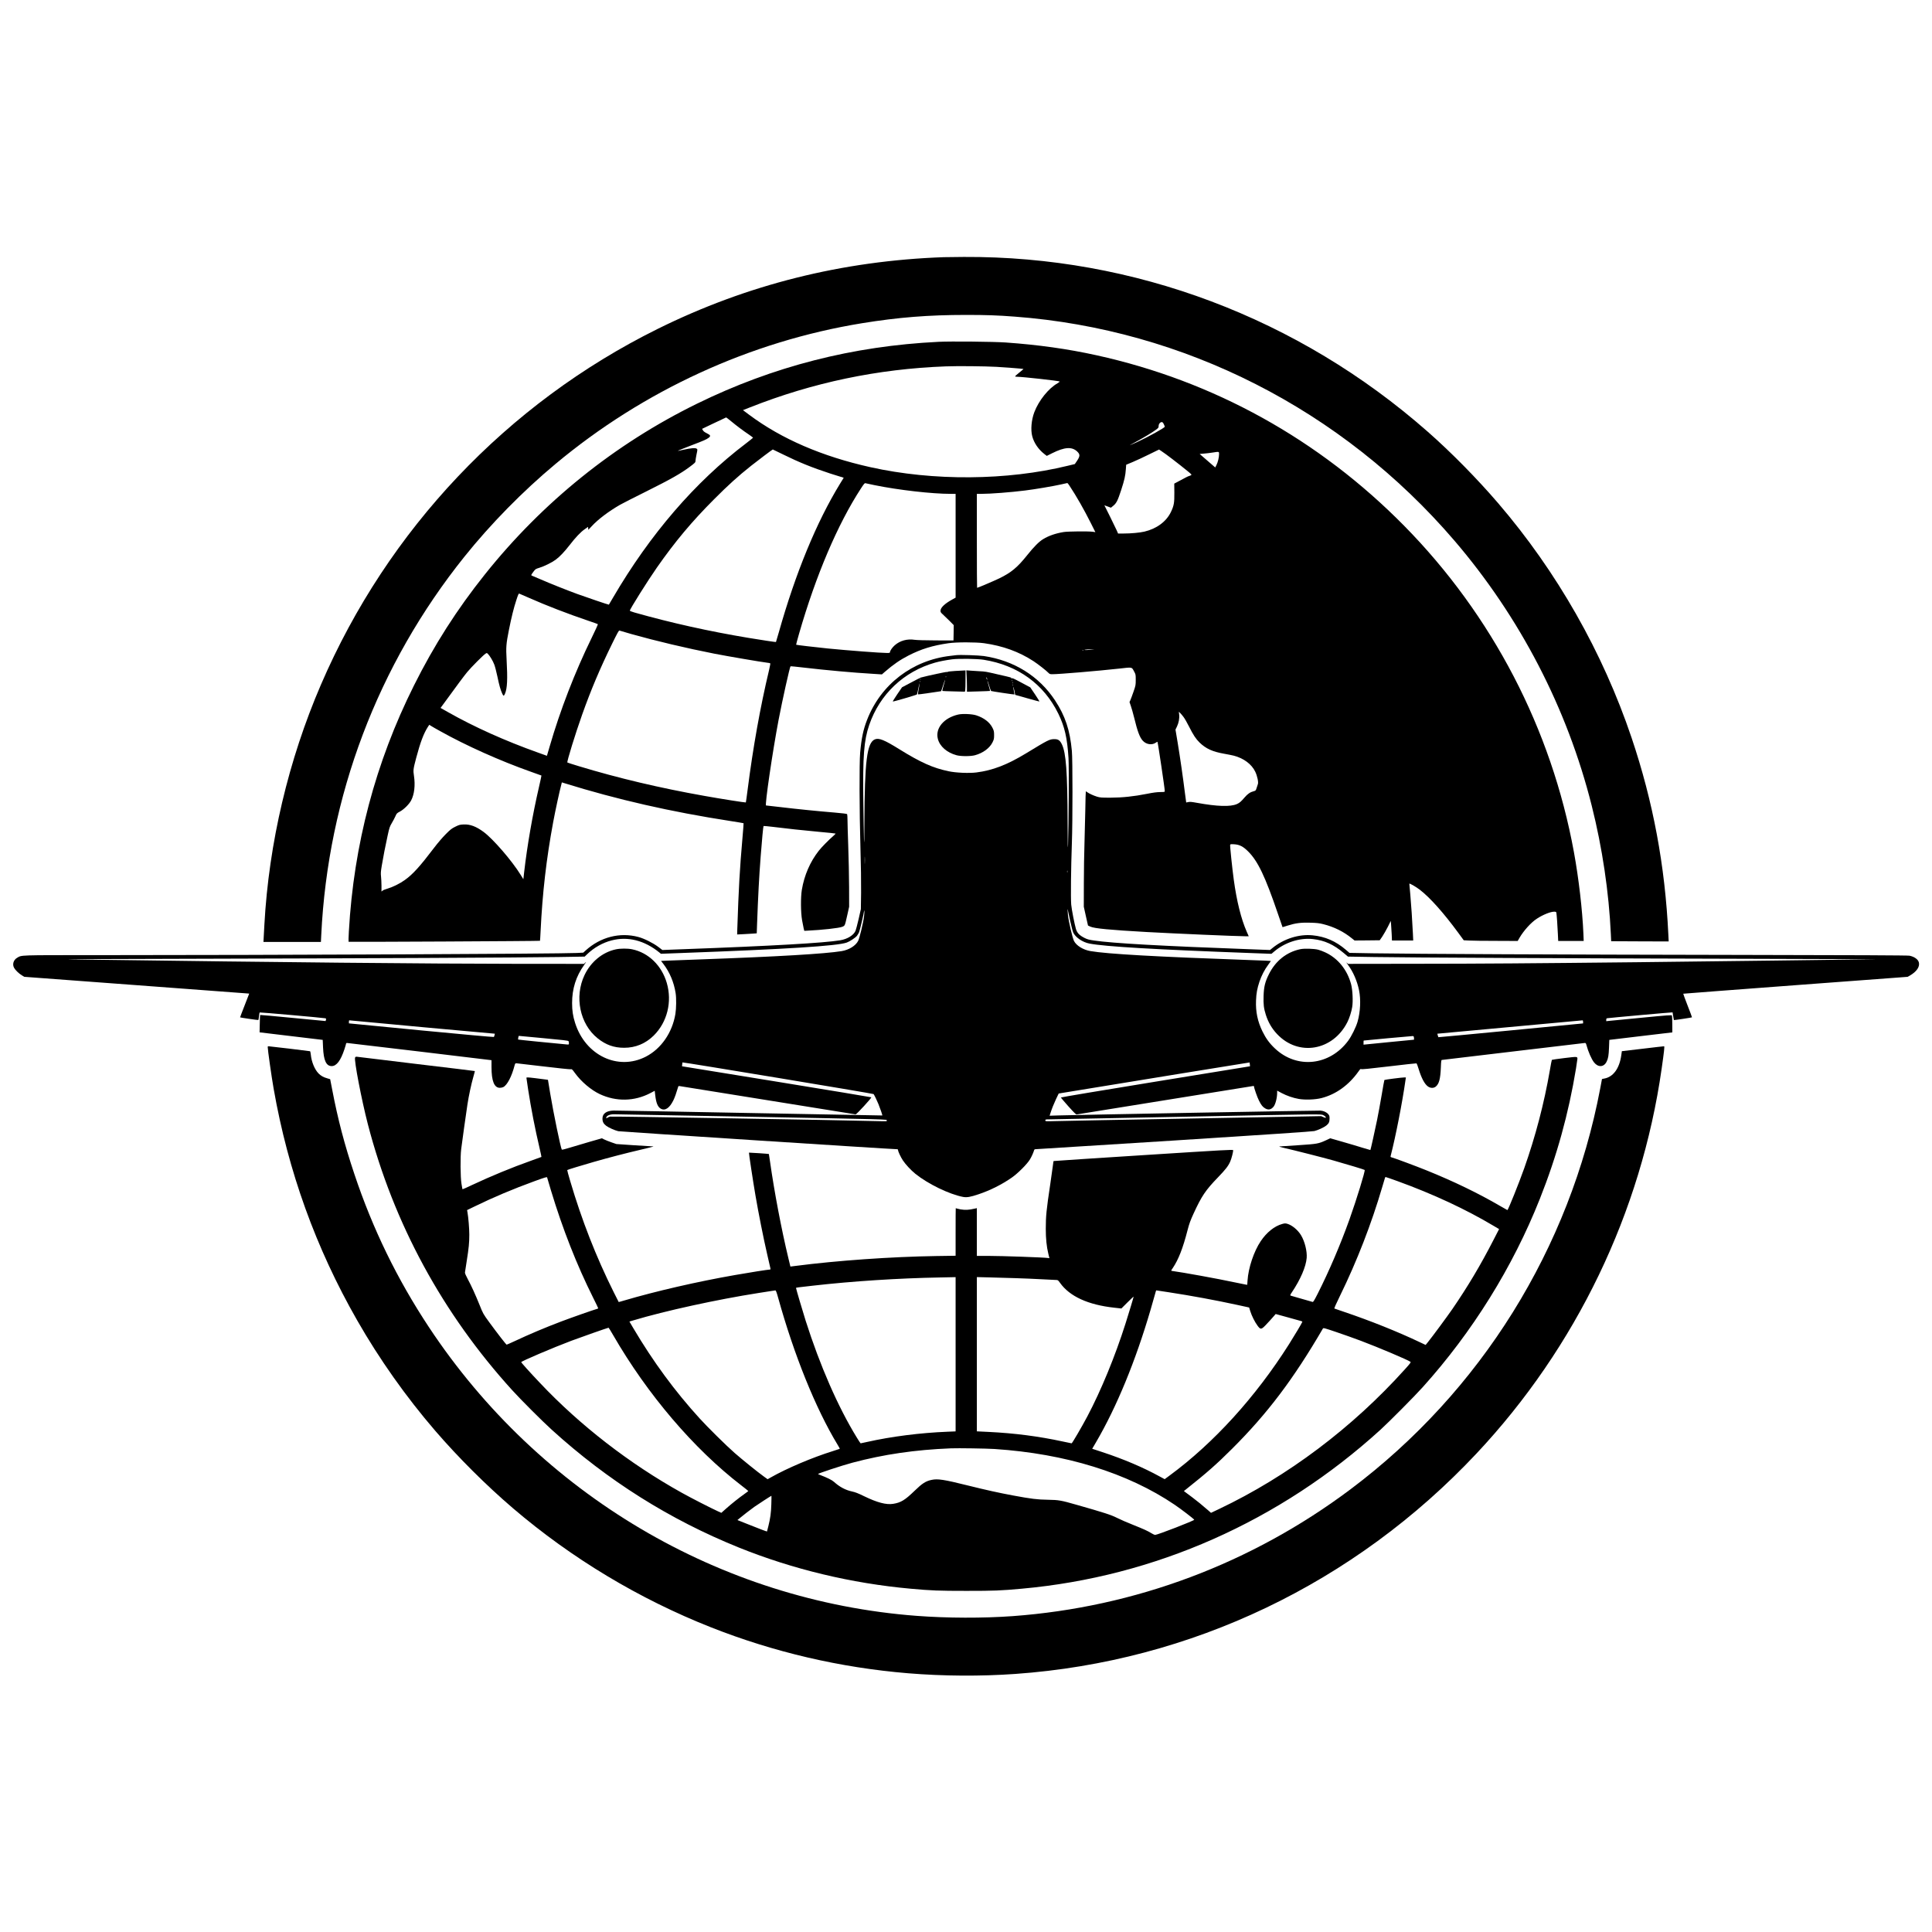 <?xml version="1.0" standalone="no"?>
<!DOCTYPE svg PUBLIC "-//W3C//DTD SVG 20010904//EN"
 "http://www.w3.org/TR/2001/REC-SVG-20010904/DTD/svg10.dtd">
<svg version="1.0" xmlns="http://www.w3.org/2000/svg"
 width="4092pt" height="4092pt" viewBox="0 0 4092 4092"
 preserveAspectRatio="xMidYMid meet">
<g transform="translate(0,4092) scale(0.1,-0.1)"
fill="#000000" stroke="none">
<path d="M19990 35473 c-2150 -76 -4169 -582 -6060 -1519 -3189 -1579 -5718
-4251 -7132 -7534 -689 -1598 -1103 -3356 -1198 -5080 -5 -102 -12 -227 -15
-277 l-5 -93 608 0 609 0 7 143 c141 2938 1196 5726 3033 8017 556 694 1237
1387 1930 1965 1865 1557 4126 2595 6495 2980 764 124 1405 175 2198 175 425
0 665 -8 1030 -36 3589 -268 6935 -1971 9310 -4739 1391 -1622 2395 -3557
2913 -5620 224 -889 364 -1832 405 -2720 l7 -150 609 -3 609 -2 -7 142 c-69
1461 -323 2820 -779 4173 -612 1813 -1581 3517 -2828 4970 -441 514 -994 1076
-1489 1511 -2738 2410 -6219 3721 -9825 3702 -192 -1 -384 -3 -425 -5z"/>
<path d="M19875 33680 c-1815 -89 -3502 -521 -5110 -1309 -1743 -854 -3271
-2084 -4495 -3617 -593 -743 -1076 -1499 -1503 -2354 -814 -1628 -1275 -3370
-1378 -5208 -7 -117 -9 -215 -6 -219 7 -6 4048 14 4054 21 2 2 8 95 13 207 39
810 122 1529 266 2304 48 258 135 659 175 807 l9 37 48 -15 c1119 -348 2257
-608 3527 -804 149 -23 272 -44 274 -46 2 -2 -8 -140 -23 -306 -58 -659 -81
-1070 -110 -1936 l-3 -114 126 6 c69 4 163 9 207 12 l82 6 6 176 c23 629 44
1022 77 1452 26 343 54 639 61 645 3 3 95 -6 204 -19 291 -37 615 -71 988
-106 181 -16 331 -32 334 -35 2 -2 -15 -21 -39 -42 -105 -91 -256 -244 -317
-322 -184 -234 -307 -518 -359 -827 -26 -161 -24 -475 5 -644 12 -69 27 -147
34 -175 l13 -50 60 3 c321 15 681 55 746 83 56 25 52 14 106 254 l38 170 -1
415 c-1 228 -9 619 -18 867 -9 249 -16 501 -16 560 0 60 -4 113 -8 120 -4 7
-102 19 -267 33 -342 28 -791 73 -1150 116 -159 19 -295 34 -300 34 -30 0 140
1153 265 1810 81 424 236 1119 253 1137 4 3 127 -8 274 -26 477 -56 1052 -108
1460 -132 l202 -13 57 50 c183 159 330 260 510 352 268 136 503 209 840 258
166 25 578 25 754 1 399 -56 742 -180 1050 -381 98 -64 276 -204 319 -250 21
-22 33 -26 80 -26 147 0 961 69 1416 119 286 32 263 37 316 -62 33 -60 34 -65
34 -177 0 -111 -2 -120 -47 -250 -26 -74 -55 -154 -66 -178 l-19 -42 28 -81
c16 -44 47 -155 70 -247 71 -293 117 -415 180 -487 74 -84 197 -103 281 -44
16 12 31 20 33 18 9 -10 155 -989 155 -1043 0 -20 -5 -21 -98 -22 -68 -1 -150
-11 -277 -37 -283 -56 -523 -81 -775 -82 -198 0 -221 2 -290 23 -77 25 -156
61 -202 93 -14 11 -28 19 -30 19 -3 0 -8 -174 -11 -387 -4 -214 -12 -541 -18
-728 -7 -187 -12 -563 -13 -835 l-1 -495 44 -199 45 -199 52 -24 c84 -38 416
-70 1184 -113 596 -33 1917 -90 2086 -90 l82 0 -43 98 c-118 270 -211 642
-274 1102 -32 234 -83 721 -76 738 4 12 20 14 85 10 113 -7 190 -46 296 -152
206 -205 360 -528 629 -1316 54 -157 98 -286 99 -287 1 -1 49 13 106 32 168
53 282 68 483 62 140 -4 191 -10 274 -31 230 -58 432 -158 608 -302 l55 -44
267 2 266 3 55 80 c29 44 82 136 117 205 l62 125 6 -70 c4 -39 9 -132 13 -207
l6 -138 225 0 225 0 -6 138 c-14 283 -37 634 -56 841 -11 118 -20 219 -20 223
0 17 139 -63 225 -129 216 -168 498 -484 810 -908 l117 -160 117 -6 c64 -4
321 -7 571 -7 l455 -2 39 68 c89 152 243 323 366 403 125 83 288 149 365 149
38 0 45 -3 49 -22 7 -33 25 -281 32 -450 l7 -148 270 0 270 0 -6 153 c-22 507
-99 1171 -201 1729 -477 2609 -1729 5016 -3596 6912 -1801 1828 -4033 3065
-6514 3611 -612 135 -1231 222 -1926 271 -260 18 -1157 27 -1425 14z m1235
-530 c187 -11 563 -40 568 -45 2 -1 -38 -35 -88 -75 -49 -39 -90 -76 -90 -81
0 -5 19 -9 43 -9 112 0 885 -86 900 -100 5 -4 -16 -21 -45 -38 -191 -108 -399
-368 -492 -615 -61 -163 -79 -370 -43 -507 37 -141 129 -276 255 -375 l53 -41
112 56 c266 133 421 143 533 36 62 -60 61 -97 -3 -194 l-48 -71 -145 -35
c-1292 -316 -2856 -327 -4185 -31 -1023 228 -1881 598 -2565 1108 l-134 100
149 59 c1331 526 2703 814 4145 868 256 10 820 4 1080 -10z m-5625 -1152 c122
-101 260 -204 378 -283 48 -33 87 -62 87 -66 0 -3 -69 -58 -152 -122 -1075
-815 -2031 -1925 -2813 -3263 -48 -82 -88 -150 -89 -151 -4 -4 -482 158 -671
227 -234 86 -560 216 -767 306 -95 42 -181 78 -191 81 -23 7 -18 19 34 88 38
51 46 56 122 79 106 33 265 111 346 171 89 66 182 164 298 313 125 162 230
272 318 334 l70 49 3 -31 3 -32 71 76 c133 145 359 316 603 456 50 28 302 157
560 285 508 253 723 375 913 517 110 82 122 94 122 122 0 17 10 80 22 139 23
108 23 109 3 124 -26 20 -127 12 -276 -22 -62 -14 -114 -25 -118 -25 -15 1 99
48 289 120 246 93 313 123 357 156 51 38 44 58 -34 96 -46 22 -74 43 -85 64
l-18 31 253 121 c138 66 254 121 257 121 3 1 50 -36 105 -81z m9164 -61 c12
-24 21 -48 21 -55 0 -22 -349 -216 -588 -326 -78 -36 -146 -66 -150 -66 -4 0
55 34 132 75 175 95 336 192 415 250 56 41 61 48 61 82 0 43 32 83 66 83 16 0
28 -11 43 -43z m-8066 -641 c343 -169 621 -281 1000 -405 121 -39 223 -71 227
-71 5 0 20 -4 34 -10 l26 -9 -79 -128 c-496 -810 -942 -1891 -1296 -3148 -32
-110 -58 -201 -60 -203 -3 -4 -312 43 -590 89 -829 138 -1638 318 -2407 536
-54 15 -98 33 -98 39 0 32 380 636 574 914 386 552 740 974 1206 1441 308 309
507 489 788 713 144 114 450 345 460 346 2 0 99 -47 215 -104z m8106 7 c140
-101 516 -397 539 -426 12 -14 9 -18 -23 -32 -21 -8 -40 -15 -43 -15 -3 0 -70
-34 -148 -77 l-143 -76 2 -191 c2 -219 -9 -276 -73 -411 -97 -202 -302 -354
-562 -415 -100 -23 -281 -40 -440 -40 l-117 0 -27 63 c-16 34 -81 169 -145
299 l-118 236 69 -25 70 -26 46 38 c71 58 96 108 169 330 73 225 91 308 101
448 l7 94 139 58 c76 32 232 104 346 161 114 56 209 103 211 103 2 1 65 -43
140 -96z m1131 0 c0 -70 -25 -173 -55 -232 l-26 -52 -38 33 c-20 18 -95 83
-165 143 l-127 110 90 8 c49 4 129 13 178 21 147 23 143 24 143 -31z m-7300
-658 c515 -105 1219 -185 1617 -185 l103 0 0 -1099 0 -1099 -67 -37 c-164 -90
-253 -175 -253 -241 0 -28 9 -42 48 -76 26 -24 89 -84 140 -135 l92 -93 -2
-162 -3 -163 -375 1 c-227 1 -404 6 -448 13 -156 24 -308 -17 -420 -115 -53
-46 -102 -117 -102 -147 0 -14 -11 -17 -65 -17 -134 0 -823 53 -1250 95 -300
31 -667 74 -673 80 -2 2 26 106 62 232 357 1239 819 2324 1313 3081 57 88 77
112 91 108 9 -3 96 -22 192 -41z m4129 -8 c153 -231 312 -511 457 -800 l94
-188 -52 8 c-93 13 -536 9 -622 -6 -170 -28 -313 -78 -429 -148 -91 -55 -195
-159 -343 -344 -205 -257 -338 -367 -589 -489 -105 -51 -454 -200 -470 -200
-3 0 -5 448 -5 995 l0 995 98 0 c193 0 620 33 922 71 207 25 605 93 760 128
69 16 130 29 135 30 6 0 26 -23 44 -52z m-11439 -2382 c353 -157 822 -338
1260 -486 102 -34 188 -65 193 -69 4 -3 -55 -134 -132 -291 -353 -720 -668
-1535 -888 -2296 l-59 -201 -189 68 c-696 248 -1357 545 -1908 858 l-156 88
73 99 c293 403 422 576 493 662 83 101 337 356 386 388 27 17 28 17 48 -1 39
-36 111 -154 139 -232 16 -43 45 -156 65 -251 39 -187 64 -276 101 -359 26
-59 36 -60 60 -4 48 113 57 309 34 717 -15 270 -10 336 49 633 53 267 103 469
158 635 37 114 48 138 61 134 10 -3 105 -44 212 -92z m2165 -765 c519 -146
1160 -298 1755 -415 282 -55 997 -177 1118 -191 34 -3 65 -10 67 -14 3 -5 -9
-66 -25 -137 -188 -786 -341 -1644 -455 -2537 -19 -148 -36 -270 -38 -272 -5
-6 -545 79 -867 137 -950 168 -1836 378 -2670 631 -129 39 -238 74 -243 78
-15 13 173 622 314 1017 189 531 376 973 637 1506 107 218 139 276 151 272 9
-4 124 -37 256 -75z m9745 -330 c-36 -4 -87 -8 -115 -8 -43 0 -46 2 -20 8 17
4 68 7 115 7 l85 0 -65 -7z m-173 -16 c-3 -3 -12 -4 -19 -1 -8 3 -5 6 6 6 11
1 17 -2 13 -5z m2120 -1409 c25 -33 77 -123 115 -200 92 -183 147 -266 225
-342 134 -130 274 -194 519 -237 78 -14 170 -32 205 -41 212 -55 380 -181 456
-341 43 -90 71 -224 55 -262 -6 -15 -18 -52 -27 -83 -17 -53 -19 -56 -64 -68
-73 -19 -126 -56 -192 -133 -75 -88 -105 -113 -161 -138 -138 -61 -415 -52
-846 26 -117 21 -151 24 -185 16 -23 -6 -42 -10 -43 -9 -1 1 -14 99 -29 217
-39 313 -98 725 -151 1046 l-47 281 31 64 c38 79 56 175 47 254 l-7 60 27 -25
c15 -14 47 -52 72 -85z m-15743 -301 c544 -305 1268 -629 1921 -860 121 -43
221 -79 223 -80 2 -1 -22 -112 -53 -246 -135 -584 -248 -1234 -313 -1797 l-17
-153 -60 97 c-182 294 -579 754 -780 903 -159 118 -289 167 -426 160 -79 -4
-96 -8 -176 -48 -76 -37 -103 -58 -203 -159 -66 -66 -170 -187 -240 -280 -307
-404 -455 -568 -626 -690 -107 -77 -260 -152 -369 -183 -44 -12 -90 -31 -102
-42 l-23 -19 0 124 c-1 68 -5 158 -10 199 -7 63 -5 100 16 225 33 195 75 415
125 641 36 166 44 188 88 262 26 44 61 109 76 144 26 60 32 66 93 98 84 44
197 155 240 237 68 129 90 323 60 520 -19 121 -16 142 49 388 87 327 157 510
244 647 l31 47 40 -25 c22 -14 108 -64 192 -110z"/>
<path d="M20255 27044 c-16 -2 -73 -9 -125 -15 -805 -92 -1471 -602 -1764
-1352 -82 -209 -121 -395 -148 -702 -19 -223 -16 -1262 6 -2000 11 -375 16
-745 14 -960 l-5 -350 -47 -209 c-27 -115 -56 -228 -66 -251 -40 -93 -170
-174 -322 -200 -340 -57 -1455 -121 -3346 -190 l-423 -16 -87 66 c-110 83
-298 177 -422 210 -391 104 -802 -1 -1115 -285 l-52 -47 -134 -7 c-389 -19
-6298 -45 -10185 -46 -1659 0 -1569 3 -1671 -56 -77 -45 -106 -137 -65 -212
25 -47 102 -122 164 -159 l53 -32 2350 -175 c1293 -97 2364 -177 2382 -178
l31 -3 -97 -250 c-54 -137 -97 -251 -96 -253 4 -5 380 -60 387 -56 3 2 9 38
13 79 4 42 11 78 16 81 8 5 1303 -109 1377 -122 29 -4 32 -7 26 -32 -4 -15 -7
-28 -8 -28 -1 -1 -311 29 -691 66 -379 37 -692 65 -695 63 -3 -3 -7 -86 -8
-186 l-4 -182 668 -80 669 -80 7 -160 c12 -276 67 -395 183 -395 102 0 190
115 269 354 20 60 36 115 36 122 0 8 8 14 18 14 9 0 702 -82 1540 -182 l1522
-183 0 -146 c0 -295 58 -439 176 -439 25 0 58 7 73 15 85 43 180 227 241 463
9 34 15 42 34 42 13 0 268 -30 567 -66 299 -36 560 -63 579 -61 34 5 37 3 100
-84 129 -178 340 -357 522 -442 348 -164 736 -156 1074 22 l91 48 11 -96 c19
-161 52 -243 114 -281 91 -55 188 8 270 175 32 66 59 144 104 293 3 9 13 12
31 8 26 -5 3688 -594 3725 -599 19 -2 343 351 332 362 -3 3 -906 153 -2007
332 l-2002 325 4 40 c1 21 4 40 5 42 8 8 4041 -660 4049 -671 19 -28 69 -131
101 -209 36 -87 88 -239 84 -244 -2 -1 -1263 22 -2803 52 -1540 30 -2840 53
-2890 52 -153 -5 -235 -64 -235 -170 0 -68 23 -111 81 -154 55 -40 178 -95
254 -113 41 -9 5785 -381 5893 -381 24 0 32 -4 32 -17 1 -31 56 -150 104 -222
60 -89 167 -204 264 -283 267 -215 717 -433 1009 -489 80 -15 156 -2 328 56
246 82 497 208 707 355 125 87 321 283 380 380 39 65 72 138 92 203 3 11 15
17 33 17 15 0 1335 83 2933 184 2002 128 2924 190 2968 200 79 20 201 76 253
117 53 42 69 76 69 148 0 50 -4 65 -26 91 -36 43 -97 71 -163 77 -52 4 -5124
-89 -5548 -102 l-192 -6 15 48 c36 111 70 195 121 305 l56 117 66 11 c1214
199 3975 649 3977 647 1 -1 4 -20 6 -42 l3 -39 -2003 -326 c-1101 -179 -2003
-330 -2002 -335 0 -6 71 -89 157 -186 123 -137 163 -176 178 -173 11 2 846
137 1855 299 1009 162 1850 298 1868 301 25 5 32 3 32 -9 0 -30 69 -228 105
-298 47 -94 79 -135 130 -164 67 -40 125 -29 178 34 41 49 77 188 77 298 l0
43 93 -50 c112 -59 241 -104 367 -126 135 -23 349 -15 481 19 308 80 579 276
785 568 33 47 42 54 56 45 12 -7 169 8 587 58 313 38 575 66 581 64 7 -2 28
-55 46 -117 59 -194 126 -321 197 -372 54 -39 122 -40 167 -3 70 59 97 162
107 402 5 134 9 162 21 162 8 0 689 81 1513 180 824 99 1507 180 1518 180 15
0 23 -10 31 -42 38 -141 107 -301 162 -370 85 -108 206 -103 264 12 36 70 46
132 53 305 l6 160 668 80 667 79 -1 171 c0 93 -3 177 -7 186 -6 13 -79 8 -647
-47 -352 -34 -664 -64 -692 -67 l-53 -6 0 30 c0 22 5 30 23 33 35 7 1378 128
1382 124 1 -1 7 -38 13 -81 6 -43 12 -80 14 -82 4 -4 379 52 384 58 2 2 -40
115 -93 250 -53 136 -94 249 -92 250 2 2 1073 83 2379 181 l2374 177 46 26
c145 84 216 188 191 281 -18 64 -93 118 -196 140 -35 8 -1144 13 -3660 17
-3731 6 -6814 20 -7697 34 l-507 9 -73 63 c-215 185 -440 283 -709 309 -289
28 -608 -73 -847 -268 l-53 -43 -427 16 c-1857 68 -2903 126 -3301 185 -105
15 -142 25 -200 54 -110 56 -157 105 -183 190 -32 112 -90 411 -100 516 -12
142 -5 768 14 1300 17 471 17 1773 0 1955 -41 443 -141 743 -356 1070 -337
513 -869 845 -1506 940 -109 16 -511 29 -585 19z m580 -98 c721 -115 1273
-514 1580 -1141 135 -277 189 -512 216 -940 12 -192 5 -1399 -10 -1845 -5
-132 -8 22 -9 480 -3 1075 -33 1475 -122 1657 -41 83 -77 108 -155 108 -105 0
-129 -12 -600 -299 -403 -245 -713 -364 -1058 -407 -155 -19 -433 -7 -586 26
-334 70 -588 184 -1046 468 -315 196 -430 242 -515 207 -168 -69 -217 -462
-222 -1760 -1 -418 -3 -498 -9 -345 -3 110 -10 470 -14 800 -12 958 13 1282
125 1610 222 649 731 1132 1393 1320 104 29 224 52 367 71 139 17 527 12 665
-10z m-2518 -4308 c-2 -35 -3 -7 -3 62 0 69 1 97 3 63 2 -35 2 -91 0 -125z
m4290 -195 c-3 -10 -5 -2 -5 17 0 19 2 27 5 18 2 -10 2 -26 0 -35z m58 -1023
c24 -109 53 -221 65 -249 45 -103 198 -208 344 -236 335 -64 1368 -125 3424
-201 l432 -16 53 45 c232 198 544 298 826 267 244 -27 439 -115 653 -297 l88
-74 553 -9 c728 -12 4068 -28 7762 -37 1634 -5 2921 -9 2860 -10 -276 -5
-3693 -48 -5055 -63 -2212 -24 -3288 -32 -4657 -33 l-1461 -2 -27 25 c-15 14
-3 -8 27 -48 106 -141 193 -340 233 -537 40 -194 28 -458 -31 -663 -33 -116
-128 -309 -201 -407 -391 -526 -1082 -600 -1546 -165 -118 110 -195 216 -268
365 -103 211 -146 417 -136 655 6 155 24 251 73 400 43 127 108 253 185 356
32 43 57 79 55 81 -1 2 -193 10 -427 18 -2006 71 -3034 129 -3394 191 -156 27
-300 117 -349 217 -31 63 -113 415 -126 542 -10 92 -12 171 -3 111 3 -16 24
-118 48 -226z m-4364 95 c-15 -131 -95 -463 -125 -522 -52 -104 -194 -192
-351 -218 -348 -57 -1360 -117 -2985 -175 -305 -10 -619 -22 -697 -26 l-142
-6 49 -64 c134 -175 224 -388 260 -619 17 -105 14 -326 -5 -440 -66 -398 -302
-738 -626 -905 -589 -303 -1279 25 -1498 713 -46 144 -64 261 -64 422 0 303
83 567 254 805 42 58 51 76 29 55 l-31 -30 -1447 1 c-1905 2 -4972 32 -8972
88 -861 12 -852 12 2105 19 3697 9 7034 25 7769 37 l560 9 50 49 c147 141 326
243 516 293 347 91 699 2 1017 -256 l31 -26 429 16 c2238 82 3301 149 3506
221 65 23 183 101 217 143 16 22 38 57 46 78 16 37 103 408 105 448 1 18 2 18
6 1 3 -10 0 -60 -6 -111z m-9333 -2352 l1513 -137 -7 -31 c-3 -16 -10 -34 -14
-38 -4 -5 -697 58 -1539 139 l-1531 149 0 33 c0 33 1 34 33 29 17 -3 713 -68
1545 -144z m24562 114 l0 -33 -1531 -148 c-842 -81 -1532 -146 -1534 -144 -1
1 -7 19 -13 38 l-9 36 1531 141 c842 77 1537 141 1544 142 7 1 12 -12 12 -32z
m-22017 -346 c394 -36 521 -51 528 -62 5 -8 9 -28 9 -44 0 -30 -1 -30 -42 -27
-295 27 -1030 100 -1033 104 -6 6 7 78 14 78 3 -1 239 -22 524 -49z m18435 7
c2 -21 2 -38 0 -39 -2 0 -243 -24 -535 -52 l-533 -53 0 43 c0 24 1 43 3 44 16
4 1019 96 1037 95 21 -1 25 -6 28 -38z m-14228 -1668 c3195 -60 3057 -56 3063
-82 5 -18 0 -19 -221 -13 -836 23 -5613 103 -5641 95 -19 -5 -45 -17 -58 -25
-24 -16 -24 -16 -21 7 5 37 78 68 158 68 36 0 1260 -22 2720 -50z m12308 30
c38 -17 62 -43 50 -56 -3 -2 -25 5 -50 16 l-46 20 -2698 -49 c-1485 -27 -2799
-52 -2921 -56 -220 -6 -223 -5 -223 15 0 16 7 20 38 21 20 0 1248 24 2727 53
3195 63 3066 62 3123 36z"/>
<path d="M20231 26709 c-95 -6 -157 -13 -162 -20 -4 -7 -8 -8 -10 -1 -3 8
-401 -77 -558 -119 -7 -2 -100 -49 -205 -105 l-191 -101 -102 -149 c-55 -82
-98 -150 -93 -152 14 -5 505 139 511 150 4 6 17 62 29 125 13 62 25 112 27
109 2 -2 -6 -54 -18 -115 -12 -61 -19 -114 -16 -117 3 -4 113 10 244 30 131
20 241 36 244 36 3 0 23 56 44 125 22 68 41 123 43 121 2 -2 -12 -57 -31 -121
-25 -80 -32 -117 -24 -120 7 -2 116 -6 243 -9 l231 -6 7 31 c3 17 6 119 6 225
l0 194 -32 -1 c-18 -1 -102 -6 -187 -10z m-194 -131 c-3 -8 -6 -5 -6 6 -1 11
2 17 5 13 3 -3 4 -12 1 -19z m-540 -50 c-3 -8 -6 -5 -6 6 -1 11 2 17 5 13 3
-3 4 -12 1 -19z m-10 -50 c-3 -8 -6 -5 -6 6 -1 11 2 17 5 13 3 -3 4 -12 1 -19z"/>
<path d="M20473 26609 c4 -63 7 -165 7 -227 l0 -113 243 7 c133 4 244 8 246
10 2 2 -11 51 -28 110 -18 58 -30 108 -28 110 2 2 19 -46 37 -106 18 -61 37
-113 41 -115 11 -7 489 -78 494 -74 2 2 -3 36 -11 74 -8 38 -13 76 -12 85 2 8
12 -26 22 -76 l18 -91 255 -72 c140 -40 257 -71 259 -68 2 2 -41 70 -95 152
l-100 147 -193 103 c-163 87 -194 101 -200 87 -6 -16 -7 -16 -7 0 -1 20 17 15
-281 83 -276 64 -261 61 -401 69 -57 4 -142 9 -188 12 l-84 6 6 -113z m436
-79 c0 -9 -4 -8 -9 5 -5 11 -9 27 -9 35 0 9 4 8 9 -5 5 -11 9 -27 9 -35z m528
-32 c-3 -8 -6 -5 -6 6 -1 11 2 17 5 13 3 -3 4 -12 1 -19z m10 -50 c-3 -7 -5
-2 -5 12 0 14 2 19 5 13 2 -7 2 -19 0 -25z m10 -50 c-3 -7 -5 -2 -5 12 0 14 2
19 5 13 2 -7 2 -19 0 -25z"/>
<path d="M20295 25786 c-306 -71 -489 -290 -431 -516 41 -159 192 -291 396
-346 90 -25 300 -25 390 0 170 46 311 150 372 274 29 59 33 76 33 152 0 76 -4
93 -32 151 -60 122 -183 216 -348 269 -89 28 -289 37 -380 16z"/>
<path d="M27540 20816 c-292 -62 -525 -248 -665 -531 -81 -162 -106 -265 -112
-458 -6 -179 4 -265 48 -402 51 -159 128 -291 238 -407 451 -479 1181 -355
1488 252 43 84 88 224 103 322 20 123 8 361 -23 480 -81 307 -280 553 -551
678 -44 21 -110 45 -146 55 -88 23 -295 29 -380 11z"/>
<path d="M13045 20813 c-284 -61 -531 -263 -665 -546 -218 -459 -99 -1035 276
-1337 175 -141 348 -202 564 -202 240 0 453 88 628 261 284 282 391 712 275
1111 -107 369 -388 643 -735 714 -95 20 -250 19 -343 -1z"/>
<path d="M5670 18747 c0 -59 82 -640 126 -887 306 -1746 894 -3376 1769 -4905
470 -822 1033 -1619 1654 -2340 486 -564 1081 -1157 1646 -1640 1243 -1062
2671 -1920 4194 -2522 1332 -526 2738 -854 4176 -973 738 -61 1541 -66 2270
-14 3723 263 7185 1918 9768 4669 2111 2249 3488 5110 3921 8150 52 363 64
475 52 475 -6 1 -210 -23 -453 -52 l-442 -52 -12 -86 c-39 -283 -173 -463
-366 -495 -24 -4 -43 -8 -43 -10 0 -2 -16 -88 -36 -192 -642 -3396 -2531
-6428 -5295 -8500 -2093 -1568 -4561 -2494 -7154 -2683 -627 -45 -1384 -43
-2030 6 -4167 315 -7988 2576 -10330 6114 -674 1019 -1192 2082 -1580 3245
-208 621 -349 1158 -469 1787 l-43 221 -59 17 c-83 23 -139 55 -188 105 -82
84 -149 248 -163 398 -3 38 -11 70 -17 72 -14 5 -855 105 -878 105 -10 0 -18
-6 -18 -13z"/>
<path d="M7521 18521 c-26 -48 136 -893 270 -1411 546 -2103 1583 -4012 3058
-5635 187 -206 630 -649 836 -836 1186 -1078 2498 -1904 3964 -2496 1143 -461
2387 -759 3636 -872 438 -40 598 -46 1185 -46 585 0 719 5 1170 46 2819 253
5467 1427 7599 3367 185 169 724 711 895 902 1054 1171 1906 2541 2479 3985
360 905 610 1808 767 2764 16 102 30 194 30 205 -1 49 -1 49 -276 16 -142 -17
-262 -35 -265 -38 -4 -4 -23 -104 -43 -222 -121 -701 -305 -1402 -543 -2075
-113 -319 -341 -885 -356 -885 -3 0 -69 38 -148 84 -470 274 -989 525 -1571
760 -223 90 -672 257 -731 272 -25 6 -28 10 -22 33 105 407 246 1126 313 1599
l9 62 -31 0 c-50 0 -417 -47 -424 -54 -3 -4 -30 -147 -58 -319 -29 -172 -73
-411 -98 -533 -41 -201 -135 -625 -141 -632 -1 -1 -74 20 -161 47 -87 28 -278
84 -424 126 l-265 76 -85 -40 c-165 -76 -188 -80 -595 -107 -203 -13 -381 -25
-395 -26 -14 -2 20 -14 75 -26 269 -62 847 -209 1070 -272 318 -90 647 -190
659 -200 16 -16 -170 -621 -321 -1045 -191 -534 -432 -1098 -675 -1578 -72
-142 -94 -177 -107 -172 -9 4 -113 33 -231 66 -118 33 -223 63 -233 67 -15 6
-12 15 28 75 179 267 296 538 311 725 11 141 -41 350 -120 480 -67 111 -191
214 -291 242 -40 11 -55 11 -108 -4 -164 -45 -330 -178 -455 -365 -145 -216
-262 -565 -279 -835 l-6 -88 -36 5 c-20 3 -133 26 -251 51 -340 73 -1072 206
-1308 238 -21 3 -21 5 19 63 119 177 213 416 312 801 36 139 60 203 126 348
172 374 254 496 514 765 164 170 222 244 263 338 28 62 67 215 62 242 -3 15
-148 7 -1901 -105 -1043 -66 -1899 -123 -1902 -125 -2 -3 -9 -47 -15 -99 -6
-52 -31 -228 -55 -390 -82 -545 -95 -679 -95 -947 0 -208 17 -374 54 -528 l23
-94 -26 4 c-80 13 -982 45 -1273 45 l-238 0 0 506 0 506 -22 -6 c-13 -3 -62
-13 -110 -22 -89 -15 -189 -10 -279 16 -19 6 -35 10 -36 10 -2 0 -3 -227 -3
-503 l0 -504 -412 -6 c-955 -15 -2096 -95 -2985 -210 l-102 -13 -40 165 c-150
621 -302 1424 -392 2061 -12 85 -23 156 -24 158 -3 4 -418 32 -422 29 -5 -5
87 -611 137 -902 64 -375 170 -909 250 -1255 33 -146 63 -277 67 -292 5 -24 2
-28 -18 -28 -34 0 -430 -62 -734 -116 -796 -139 -1678 -342 -2345 -539 -62
-19 -115 -33 -116 -32 -1 1 -49 97 -107 212 -372 746 -675 1520 -921 2354 -37
123 -64 226 -62 229 8 8 306 99 561 172 320 92 683 186 1000 260 143 34 262
63 264 66 2 2 -9 4 -25 4 -16 0 -193 11 -394 24 l-365 25 -104 36 c-58 20
-127 48 -153 61 l-49 25 -262 -75 c-144 -42 -334 -98 -422 -125 -96 -30 -162
-46 -166 -40 -25 41 -177 777 -245 1186 l-48 292 -41 6 c-22 3 -124 16 -227
29 -165 20 -188 20 -188 7 0 -8 16 -119 36 -246 62 -403 149 -846 240 -1233
25 -107 44 -195 42 -196 -1 -1 -102 -38 -223 -81 -404 -143 -851 -328 -1243
-512 -111 -53 -204 -94 -206 -92 -2 2 -12 56 -22 119 -23 142 -26 567 -6 730
16 131 105 768 133 950 27 177 81 432 125 583 19 66 33 121 32 122 -2 2 -554
69 -1228 149 -674 81 -1241 150 -1262 153 -30 4 -38 2 -47 -16z m4149 -2816
c248 -819 546 -1578 896 -2277 57 -114 104 -212 104 -217 0 -5 -15 -13 -32
-16 -47 -11 -529 -180 -751 -264 -342 -130 -666 -266 -994 -420 -84 -39 -157
-71 -162 -71 -11 0 -193 235 -368 474 -129 177 -133 185 -202 358 -90 223
-175 411 -254 557 -40 74 -61 124 -59 140 2 14 18 123 37 241 44 276 55 389
55 561 0 132 -20 370 -39 473 l-8 46 146 71 c419 204 817 372 1291 545 216 78
256 90 258 76 2 -9 39 -134 82 -277z m17928 199 c751 -272 1449 -597 2034
-946 l119 -70 -122 -237 c-272 -529 -538 -976 -867 -1456 -111 -161 -425 -586
-522 -706 l-45 -55 -125 59 c-460 219 -1046 454 -1600 641 -107 37 -200 68
-207 71 -8 2 35 101 122 277 356 728 663 1519 890 2293 67 229 62 215 75 215
6 0 118 -39 248 -86z m-9358 -3668 l0 -1633 -172 -7 c-575 -23 -1188 -101
-1700 -216 -73 -16 -136 -30 -140 -30 -3 0 -40 55 -81 123 -398 648 -779 1520
-1083 2474 -61 192 -204 678 -204 693 0 9 18 11 355 49 832 95 1826 159 2685
174 74 2 181 4 238 5 l102 2 0 -1634z m1255 1613 c171 -5 427 -16 570 -24 143
-8 279 -15 302 -15 39 0 43 -3 86 -63 204 -285 591 -463 1145 -524 l153 -17
129 129 c72 72 130 126 130 121 0 -13 -100 -345 -172 -571 -219 -690 -516
-1412 -807 -1963 -116 -219 -322 -572 -334 -572 -2 0 -88 18 -192 40 -505 109
-1015 175 -1567 202 l-248 12 0 1634 0 1633 248 -6 c136 -3 387 -10 557 -16z
m-5015 -411 c336 -1212 795 -2349 1257 -3112 30 -48 52 -90 50 -92 -1 -2 -69
-24 -149 -49 -436 -136 -973 -364 -1316 -559 l-64 -36 -86 62 c-128 92 -457
358 -612 494 -177 155 -567 540 -739 729 -526 577 -990 1208 -1409 1917 l-81
138 82 24 c671 202 1775 443 2657 581 91 14 203 32 250 39 47 8 92 14 101 15
13 1 26 -34 59 -151z m8279 111 c478 -73 975 -165 1437 -265 l261 -57 23 -75
c31 -100 97 -232 154 -309 63 -86 80 -85 167 5 63 65 120 128 186 204 l32 37
258 -71 c328 -90 309 -83 305 -98 -5 -20 -160 -280 -280 -470 -708 -1119
-1595 -2094 -2531 -2783 l-103 -76 -102 55 c-353 194 -767 370 -1217 518
l-216 71 82 140 c434 742 835 1714 1153 2800 44 149 88 303 98 343 10 39 20
72 23 72 2 0 124 -18 270 -41z m-11770 -911 c725 -1254 1705 -2404 2708 -3176
83 -64 152 -119 152 -122 0 -3 -34 -29 -77 -59 -122 -86 -283 -215 -393 -313
l-101 -90 -71 32 c-149 68 -570 283 -768 394 -1107 616 -2155 1427 -3002 2325
-227 239 -397 429 -397 441 0 19 675 307 1060 452 177 67 772 276 790 277 3 1
48 -72 99 -161z m15831 -115 c372 -140 1000 -406 1053 -446 14 -10 -3 -33
-115 -157 -1115 -1240 -2485 -2270 -3936 -2960 l-173 -82 -55 49 c-141 122
-238 202 -345 282 -64 47 -129 96 -145 108 l-29 23 35 27 c453 360 656 539
986 868 749 747 1297 1472 1924 2547 9 16 35 9 277 -73 148 -50 383 -133 523
-186z m-7755 -2293 c1503 -99 2818 -506 3815 -1181 134 -91 400 -294 414 -317
10 -16 -779 -322 -830 -322 -9 0 -42 15 -73 34 -93 56 -153 83 -389 178 -125
49 -280 117 -345 150 -122 62 -267 109 -857 277 -329 94 -375 102 -605 106
-224 3 -352 19 -740 91 -305 57 -572 116 -950 210 -510 127 -643 148 -773 120
-125 -26 -198 -73 -363 -233 -201 -195 -288 -248 -449 -274 -147 -25 -340 26
-620 162 -125 61 -187 85 -253 99 -137 29 -264 96 -382 203 -46 41 -139 87
-295 147 -19 7 -39 16 -43 20 -12 10 507 181 728 240 665 177 1323 273 2085
304 150 6 760 -3 925 -14z m-4728 -1167 c-6 -188 -21 -299 -64 -472 -14 -58
-27 -107 -28 -108 -2 -4 -212 76 -433 165 l-193 77 33 28 c76 64 249 198 327
253 80 56 352 232 360 233 2 1 1 -79 -2 -176z"/>
</g>
</svg>
